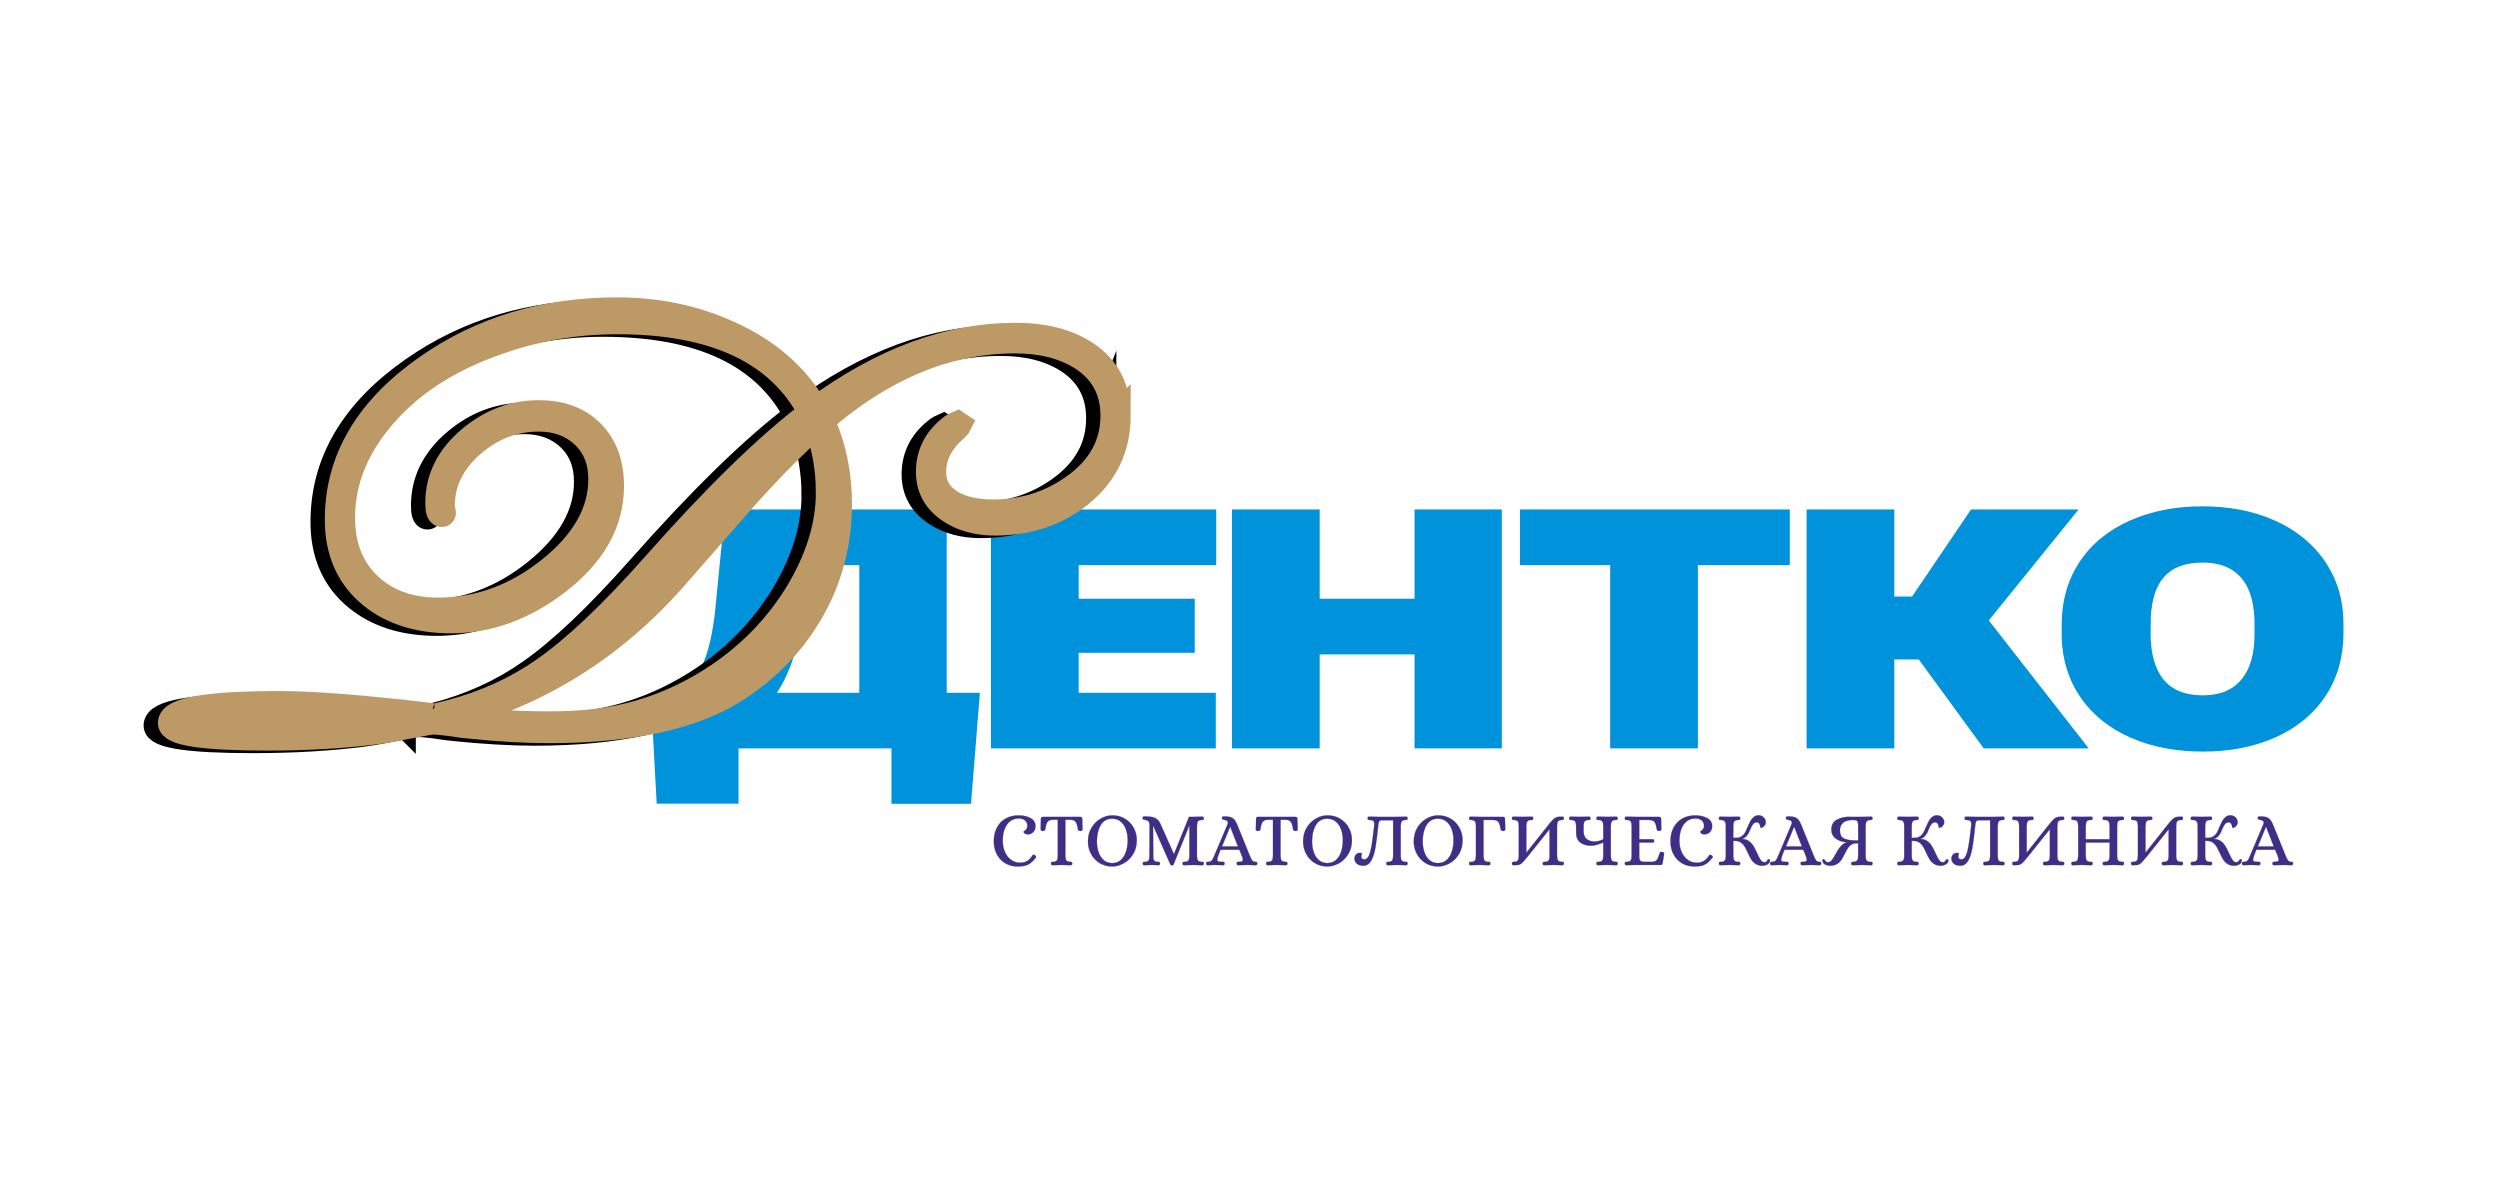 <?xml version="1.0" encoding="UTF-8"?> <!-- Creator: CorelDRAW 2020 (64-Bit) --> <svg xmlns="http://www.w3.org/2000/svg" xmlns:xlink="http://www.w3.org/1999/xlink" xmlns:xodm="http://www.corel.com/coreldraw/odm/2003" xml:space="preserve" width="815.665mm" height="383.947mm" style="shape-rendering:geometricPrecision; text-rendering:geometricPrecision; image-rendering:optimizeQuality; fill-rule:evenodd; clip-rule:evenodd" viewBox="0 0 36888.99 17364.23"> <defs> <style type="text/css"> <![CDATA[ .str1 {stroke:black;stroke-width:382.91;stroke-miterlimit:22.926} .str2 {stroke:#BD9965;stroke-width:382.91;stroke-miterlimit:22.926} .str0 {stroke:#3E2E86;stroke-width:3.45;stroke-miterlimit:22.926} .fil2 {fill:#0093DB} .fil0 {fill:white} .fil4 {fill:black;fill-rule:nonzero} .fil3 {fill:#0093DB;fill-rule:nonzero} .fil1 {fill:#3E2E86;fill-rule:nonzero} .fil5 {fill:#BD9965;fill-rule:nonzero} ]]> </style> </defs> <g id="Слой_x0020_1">  <rect class="fil0" x="-0" y="-0" width="36888.99" height="17364.23"></rect> <g id="_2256039116800"> <g> <path class="fil1 str0" d="M15011.48 12785.13c-63.64,0 -121.84,-15.16 -174.63,-45.48 -52.78,-30.32 -94.71,-73.55 -125.78,-129.7 -31.07,-56.15 -46.61,-121.66 -46.61,-196.53 0,-75.62 14.97,-142.25 44.92,-199.9 29.95,-57.64 72.62,-102.38 128.02,-134.19 55.4,-31.82 120.16,-47.73 194.28,-47.73 64.39,0 121.66,12.91 171.82,38.74 50.16,25.83 75.24,65.69 75.24,119.6 0.75,33.69 -9.36,62.33 -30.32,85.91 -20.96,23.58 -49.04,35.38 -84.22,35.38 -13.48,0 -24.89,-2.43 -34.25,-7.3 -9.36,-4.87 -16.29,-10.67 -20.77,-17.41 -4.49,-6.74 -6.36,-11.98 -5.62,-15.72 0,-1.5 5.24,-5.62 15.72,-12.35 10.48,-6.74 19.84,-16.1 28.08,-28.08 8.24,-11.98 12.36,-26.58 12.36,-43.8 0,-33.69 -11.42,-60.45 -34.25,-80.29 -22.83,-19.85 -54.47,-29.76 -94.89,-29.76 -45.67,0 -86.29,12.91 -121.85,38.74 -35.56,25.83 -63.26,63.64 -83.1,113.43 -19.84,49.78 -29.76,109.12 -29.76,177.99 0,59.89 10.67,114.36 32,163.4 21.34,49.04 51.47,87.97 90.41,116.79 38.93,28.83 83.47,43.24 133.64,43.24 40.43,0 75.05,-8.42 103.88,-25.27 28.82,-16.85 54.84,-43.99 78.05,-81.42 3.74,-6.74 8.98,-10.1 15.72,-10.1 5.99,0 12.73,2.24 20.22,6.73 11.98,8.24 17.97,16.47 17.97,24.71 0,4.49 -1.5,8.24 -4.5,11.23 -28.45,35.94 -55.21,63.08 -80.29,81.42 -25.08,18.34 -52.22,30.88 -81.42,37.62 -29.2,6.74 -65.88,10.11 -110.06,10.11zm516.59 -19.09c-6.74,0 -11.79,-2.43 -15.16,-7.3 -3.37,-4.87 -5.06,-10.67 -5.06,-17.41 0.75,-11.23 3,-17.96 6.74,-20.21 3.74,-2.24 10.86,-3.37 21.34,-3.37 21.71,0 37.81,-3.93 48.29,-11.79 10.48,-7.86 17.03,-17.59 19.65,-29.2 2.62,-11.6 4.31,-26.76 5.05,-45.48l0 -535.67 -77.49 0c-25.46,0.75 -45.11,6.18 -58.96,16.29 -13.85,10.11 -24.34,25.08 -31.45,44.92 -7.11,19.85 -13.29,48.1 -18.53,84.79 -0.75,5.99 -5.24,10.86 -13.47,14.6 -8.24,3.74 -16.85,5.61 -25.83,5.61 -6.74,0 -12.92,-2.05 -18.53,-6.17 -5.61,-4.12 -8.42,-9.54 -8.42,-16.28l3.36 -158.34c0,-17.97 10.11,-26.95 30.32,-26.95l549.15 0c19.47,0 29.2,8.99 29.2,26.95l4.49 158.34c0,6.74 -2.99,12.17 -8.98,16.28 -5.99,4.12 -12.36,6.17 -19.09,6.17 -8.99,0 -17.41,-1.87 -25.27,-5.61 -7.86,-3.74 -12.17,-8.61 -12.91,-14.6 -5.99,-37.43 -12.36,-65.88 -19.09,-85.35 -6.74,-19.46 -17.22,-34.25 -31.45,-44.36 -14.23,-10.11 -34.06,-15.54 -59.52,-16.29l-76.36 0 0 535.67c0.75,18.72 2.43,33.88 5.05,45.48 2.62,11.61 9.17,21.34 19.66,29.2 10.48,7.86 26.57,11.79 48.29,11.79l6.74 0c6.74,0 11.79,1.31 15.16,3.93 3.37,2.62 5.43,9.17 6.17,19.65 0,6.74 -1.68,12.54 -5.05,17.41 -3.37,4.87 -8.42,7.3 -15.16,7.3 -47.92,-2.25 -92.09,-3.37 -132.52,-3.37 -44.92,0 -91.71,1.12 -140.38,3.37zm883.8 19.09c-71.12,0 -133.82,-17.03 -188.1,-51.1 -54.28,-34.06 -96.2,-79.17 -125.78,-135.32 -29.57,-56.15 -44.36,-116.42 -44.36,-180.8 0,-78.61 17.78,-147.11 53.34,-205.51 35.56,-58.4 81.04,-103.13 136.45,-134.2 55.4,-31.07 111.55,-46.61 168.45,-46.61 71.87,0 135.32,17.03 190.35,51.1 55.03,34.06 97.33,78.99 126.9,134.76 29.57,55.78 44.36,115.86 44.36,180.24 0,78.61 -17.97,147.3 -53.9,206.08 -35.94,58.77 -81.98,103.69 -138.13,134.76 -56.15,31.07 -112.68,46.61 -169.57,46.61zm-1.12 -49.41c50.91,0 93.4,-15.16 127.46,-45.48 34.06,-30.32 59.52,-71.12 76.37,-122.41 16.84,-51.28 25.26,-107.99 25.26,-170.13 0,-57.64 -8.61,-110.61 -25.82,-158.9 -17.22,-48.29 -43.05,-86.85 -77.49,-115.67 -34.44,-28.83 -76.36,-43.24 -125.78,-43.24 -74.87,0 -131.2,31.63 -169.01,94.89 -37.8,63.26 -56.71,143.18 -56.71,239.76 0,58.4 8.42,111.93 25.26,160.59 16.85,48.66 42.11,87.59 75.8,116.79 33.69,29.2 75.24,43.8 124.66,43.8zm882.68 32.57c-11.23,0 -19.09,-3.74 -23.59,-11.23l-252.68 -571.61 -3.37 0 2.25 445.83c0.75,20.22 2.25,35.75 4.49,46.61 2.25,10.85 8.43,20.22 18.53,28.08 10.11,7.86 26.02,11.79 47.73,11.79l6.74 0c7.48,0 12.92,1.31 16.29,3.93 3.37,2.62 5.43,9.17 6.17,19.65 0,6.74 -1.68,12.54 -5.05,17.41 -3.37,4.87 -8.42,7.3 -15.16,7.3l-28.08 -1.13c-34.44,-1.5 -59.15,-2.24 -74.12,-2.24 -25.45,0 -62.51,1.12 -111.17,3.37 -6.74,0 -11.79,-2.43 -15.16,-7.3 -3.37,-4.87 -5.05,-10.67 -5.05,-17.41 0.75,-11.23 2.99,-17.96 6.74,-20.21 3.74,-2.24 10.85,-3.37 21.34,-3.37 21.71,0 37.62,-3.93 47.73,-11.79 10.11,-7.86 16.29,-17.22 18.53,-28.08 2.24,-10.85 3.74,-26.39 4.49,-46.61l2.25 -445.83c0,-23.21 -2.62,-40.62 -7.86,-52.22 -5.24,-11.6 -12.92,-19.84 -23.02,-24.71 -10.1,-4.87 -24.89,-9.17 -44.36,-12.92 -2.99,-0.75 -7.48,-1.68 -13.48,-2.8 -5.99,-1.13 -9.92,-3.37 -11.79,-6.74 -1.87,-3.37 -2.81,-8.8 -2.81,-16.28 0,-8.99 2.43,-14.97 7.3,-17.97 4.87,-3 12.54,-4.5 23.02,-4.5 44.17,0 80.48,2.81 108.93,8.43 28.45,5.61 53.34,17.03 74.68,34.25 21.33,17.22 39.12,42.67 53.34,76.36l193.15 433.48 3.37 0 221.23 -545.78 64.01 0c41.18,0 85.72,-1.12 133.64,-3.37 6.74,0 11.79,2.43 15.16,7.3 3.37,4.87 5.06,10.67 5.06,17.41 -0.75,11.23 -3.18,17.97 -7.3,20.21 -4.12,2.25 -11.04,3.37 -20.78,3.37 -21.71,0 -37.81,3.93 -48.29,11.79 -10.48,7.86 -17.03,17.59 -19.65,29.2 -2.62,11.6 -4.3,26.76 -5.05,45.48l0 445.83c0.75,18.72 2.43,33.88 5.05,45.48 2.62,11.61 9.17,21.34 19.65,29.2 10.48,7.86 26.58,11.79 48.29,11.79l6.74 0c6.74,0 11.79,1.31 15.16,3.93 3.37,2.62 5.43,9.17 6.18,19.65 0,6.74 -1.69,12.54 -5.06,17.41 -3.37,4.87 -8.42,7.3 -15.16,7.3 -47.92,-2.25 -92.83,-3.37 -134.76,-3.37 -43.43,0 -89.47,1.12 -138.13,3.37 -6.74,0 -11.79,-2.43 -15.16,-7.3 -3.37,-4.87 -5.05,-10.67 -5.05,-17.41 0.75,-11.23 2.99,-17.96 6.74,-20.21 3.74,-2.24 10.85,-3.37 21.34,-3.37 21.71,0 37.8,-3.93 48.29,-11.79 10.48,-7.86 17.03,-17.59 19.66,-29.2 2.62,-11.6 4.31,-26.76 5.05,-45.48l0 -445.83 -3.37 0 -231.34 571.61c-2.99,7.49 -10.48,11.23 -22.45,11.23zm524.44 -2.24c-6.74,0 -11.79,-2.43 -15.16,-7.3 -3.37,-4.87 -5.06,-10.67 -5.06,-17.41 0.75,-11.23 2.99,-17.96 6.74,-20.21 3.74,-2.24 8.24,-3.37 13.48,-3.37 5.24,0 8.61,0 10.11,0 22.46,0 38.93,-5.8 49.41,-17.41 10.48,-11.6 18.9,-24.71 25.26,-39.3 6.36,-14.6 10.67,-24.52 12.92,-29.76l196.53 -464.92c4.49,-11.23 6.74,-20.22 6.74,-26.95 0,-13.48 -5.24,-23.21 -15.72,-29.2 -10.48,-5.99 -25.08,-10.86 -43.8,-14.6 -12.73,-2.24 -20.59,-4.49 -23.59,-6.73 -2.99,-2.25 -4.49,-8.61 -4.49,-19.09 0,-8.99 2.43,-14.97 7.3,-17.97 4.87,-3 12.54,-4.5 23.02,-4.5 37.43,0 67.19,2.81 89.28,8.43 22.09,5.61 41.37,16.85 57.83,33.69 16.47,16.85 31.82,42.49 46.04,76.92l188.66 464.92c11.23,28.45 22.09,49.78 32.57,64.01 10.48,14.22 26.2,21.71 47.16,22.46l6.74 0c7.49,0 12.73,1.31 15.72,3.93 2.99,2.62 4.86,9.17 5.61,19.65 0,6.74 -1.68,12.54 -5.05,17.41 -3.37,4.87 -8.42,7.3 -15.16,7.3 -47.92,-2.25 -89.09,-3.37 -123.53,-3.37 -44.92,0 -91.34,1.12 -139.25,3.37 -6.74,0 -11.79,-2.43 -15.16,-7.3 -3.37,-4.87 -5.06,-10.67 -5.06,-17.41 0.75,-10.47 2.62,-17.03 5.62,-19.65 2.99,-2.62 8.23,-3.93 15.72,-3.93 25.46,0 43.43,-2.43 53.9,-7.3 10.48,-4.87 15.72,-13.66 15.72,-26.39 0,-9.74 -4.49,-27.33 -13.48,-52.78l-38.18 -93.21 -277.38 0c-18.71,46.42 -29.38,73.37 -32.01,80.85 -2.62,7.49 -3.93,11.61 -3.93,12.36 -8.99,28.45 -13.48,46.79 -13.48,55.03 0,12.73 5.62,21.15 16.85,25.27 11.23,4.12 32.57,6.17 64.01,6.17l6.74 0c7.48,0 12.73,1.31 15.72,3.93 3,2.62 4.87,9.17 5.62,19.65 0,6.74 -1.69,12.54 -5.06,17.41 -3.36,4.87 -8.42,7.3 -15.16,7.3 -47.91,-2.25 -88.72,-3.37 -122.41,-3.37 -23.96,0 -60.27,1.12 -108.93,3.37zm213.37 -276.26l235.83 0 -113.42 -288.61 -3.37 0 -119.04 288.61zm671.56 276.26c-6.74,0 -11.79,-2.43 -15.16,-7.3 -3.37,-4.87 -5.06,-10.67 -5.06,-17.41 0.75,-11.23 3,-17.96 6.74,-20.21 3.74,-2.24 10.86,-3.37 21.34,-3.37 21.71,0 37.81,-3.93 48.29,-11.79 10.48,-7.86 17.03,-17.59 19.65,-29.2 2.62,-11.6 4.31,-26.76 5.05,-45.48l0 -535.67 -77.49 0c-25.45,0.75 -45.11,6.18 -58.96,16.29 -13.85,10.11 -24.33,25.08 -31.45,44.92 -7.11,19.85 -13.29,48.1 -18.53,84.79 -0.75,5.99 -5.24,10.86 -13.47,14.6 -8.24,3.74 -16.85,5.61 -25.83,5.61 -6.74,0 -12.92,-2.05 -18.53,-6.17 -5.61,-4.12 -8.42,-9.54 -8.42,-16.28l3.36 -158.34c0,-17.97 10.11,-26.95 30.32,-26.95l549.15 0c19.47,0 29.2,8.99 29.2,26.95l4.49 158.34c0,6.74 -2.99,12.17 -8.98,16.28 -5.99,4.12 -12.36,6.17 -19.09,6.17 -8.99,0 -17.41,-1.87 -25.27,-5.61 -7.86,-3.74 -12.17,-8.61 -12.92,-14.6 -5.99,-37.43 -12.36,-65.88 -19.09,-85.35 -6.74,-19.46 -17.22,-34.25 -31.45,-44.36 -14.23,-10.11 -34.06,-15.54 -59.52,-16.29l-76.36 0 0 535.67c0.75,18.72 2.43,33.88 5.05,45.48 2.62,11.61 9.17,21.34 19.66,29.2 10.48,7.86 26.57,11.79 48.29,11.79l6.74 0c6.74,0 11.79,1.31 15.16,3.93 3.37,2.62 5.43,9.17 6.18,19.65 0,6.74 -1.69,12.54 -5.06,17.41 -3.37,4.87 -8.42,7.3 -15.16,7.3 -47.92,-2.25 -92.08,-3.37 -132.52,-3.37 -44.92,0 -91.71,1.12 -140.38,3.37zm883.8 19.09c-71.12,0 -133.82,-17.03 -188.1,-51.1 -54.28,-34.06 -96.2,-79.17 -125.78,-135.32 -29.57,-56.15 -44.36,-116.42 -44.36,-180.8 0,-78.61 17.78,-147.11 53.34,-205.51 35.56,-58.4 81.04,-103.13 136.45,-134.2 55.4,-31.07 111.55,-46.61 168.45,-46.61 71.88,0 135.32,17.03 190.35,51.1 55.03,34.06 97.33,78.99 126.9,134.76 29.57,55.78 44.36,115.86 44.36,180.24 0,78.61 -17.97,147.3 -53.9,206.08 -35.94,58.77 -81.98,103.69 -138.13,134.76 -56.15,31.07 -112.68,46.61 -169.57,46.61zm-1.12 -49.41c50.91,0 93.4,-15.16 127.46,-45.48 34.06,-30.32 59.52,-71.12 76.36,-122.41 16.84,-51.28 25.26,-107.99 25.26,-170.13 0,-57.64 -8.61,-110.61 -25.82,-158.9 -17.22,-48.29 -43.05,-86.85 -77.49,-115.67 -34.43,-28.83 -76.36,-43.24 -125.78,-43.24 -74.87,0 -131.2,31.63 -169.01,94.89 -37.8,63.26 -56.71,143.18 -56.71,239.76 0,58.4 8.42,111.93 25.26,160.59 16.85,48.66 42.11,87.59 75.8,116.79 33.69,29.2 75.25,43.8 124.66,43.8zm532.31 38.18c-41.18,0 -73.37,-9.92 -96.58,-29.76 -23.21,-19.84 -34.81,-44.73 -34.81,-74.68 0,-24.71 7.67,-44.92 23.02,-60.64 15.35,-15.72 34.63,-23.58 57.83,-23.58 8.24,0 15.16,1.12 20.78,3.36 5.61,2.25 9.17,4.5 10.67,6.74 0,2.25 -2.06,7.11 -6.18,14.6 -4.12,7.48 -6.18,16.47 -6.18,26.95 0,29.2 15.72,43.8 47.17,43.8 27.71,0 49.97,-19.47 66.82,-58.4 16.85,-38.93 30.32,-90.21 40.43,-153.85 10.11,-63.64 22.27,-157.97 36.5,-282.99 0.75,-5.99 1.13,-14.23 1.13,-24.71 0,-23.21 -5.06,-39.31 -15.16,-48.29 -10.11,-8.98 -28.26,-13.48 -54.47,-13.48l-6.74 0c-7.48,0 -12.73,-1.31 -15.72,-3.93 -2.99,-2.62 -4.87,-9.17 -5.62,-19.65 0,-6.74 1.69,-12.54 5.06,-17.41 3.37,-4.87 8.42,-7.3 15.16,-7.3 47.92,2.25 92.08,3.37 132.52,3.37l282.99 0c40.43,0 84.6,-1.12 132.52,-3.37 6.73,0 11.79,2.43 15.16,7.3 3.37,4.87 5.05,10.67 5.05,17.41 -0.75,11.23 -2.99,17.97 -6.74,20.21 -3.74,2.25 -10.85,3.37 -21.33,3.37 -27.7,0 -46.61,6.93 -56.71,20.78 -10.11,13.85 -15.54,35.75 -16.28,65.69l0 445.83c0.75,18.72 2.43,33.88 5.05,45.48 2.62,11.61 9.17,21.34 19.66,29.2 10.48,7.86 26.57,11.79 48.29,11.79l6.74 0c7.48,0 12.72,1.31 15.72,3.93 2.99,2.62 4.87,9.17 5.61,19.65 0,6.74 -1.68,12.54 -5.05,17.41 -3.37,4.87 -8.43,7.3 -15.16,7.3 -47.92,-2.25 -92.46,-3.37 -133.64,-3.37 -44.17,0 -90.59,1.12 -139.25,3.37 -6.74,0 -11.79,-2.43 -15.16,-7.3 -3.36,-4.87 -5.05,-10.67 -5.05,-17.41 0.75,-11.23 2.99,-17.96 6.73,-20.21 3.74,-2.24 10.86,-3.37 21.34,-3.37 21.71,0 37.81,-3.93 48.29,-11.79 10.48,-7.86 17.03,-17.59 19.65,-29.2 2.62,-11.6 4.31,-26.76 5.06,-45.48l0 -528.94 -157.22 0c-14.97,0 -26.2,1.5 -33.69,4.5 -7.49,2.99 -13.67,9.92 -18.53,20.78 -4.87,10.85 -8.42,27.51 -10.66,49.97 -14.22,139.25 -28.08,248.56 -41.55,327.91 -13.48,79.36 -34.25,143.94 -62.33,193.72 -28.08,49.78 -66.45,74.68 -115.11,74.68zm1101.67 11.23c-71.13,0 -133.83,-17.03 -188.11,-51.1 -54.28,-34.06 -96.2,-79.17 -125.78,-135.32 -29.57,-56.15 -44.36,-116.42 -44.36,-180.8 0,-78.61 17.78,-147.11 53.34,-205.51 35.57,-58.4 81.04,-103.13 136.45,-134.2 55.4,-31.07 111.55,-46.61 168.45,-46.61 71.87,0 135.32,17.03 190.35,51.1 55.03,34.06 97.33,78.99 126.9,134.76 29.57,55.78 44.36,115.86 44.36,180.24 0,78.61 -17.97,147.3 -53.9,206.08 -35.94,58.77 -81.98,103.69 -138.13,134.76 -56.15,31.07 -112.68,46.61 -169.57,46.61zm-1.13 -49.41c50.91,0 93.4,-15.16 127.46,-45.48 34.06,-30.32 59.52,-71.12 76.36,-122.41 16.84,-51.28 25.27,-107.99 25.27,-170.13 0,-57.64 -8.61,-110.61 -25.83,-158.9 -17.22,-48.29 -43.05,-86.85 -77.49,-115.67 -34.43,-28.83 -76.36,-43.24 -125.78,-43.24 -74.87,0 -131.2,31.63 -169.01,94.89 -37.81,63.26 -56.71,143.18 -56.71,239.76 0,58.4 8.42,111.93 25.26,160.59 16.85,48.66 42.12,87.59 75.81,116.79 33.69,29.2 75.24,43.8 124.65,43.8zm478.4 30.32c-5.99,0 -10.67,-2.43 -14.04,-7.3 -3.37,-4.87 -5.05,-10.67 -5.05,-17.41 0.75,-11.23 2.99,-17.96 6.74,-20.21 3.74,-2.24 10.85,-3.37 21.34,-3.37 21.71,0 37.8,-3.93 48.29,-11.79 10.48,-7.86 17.03,-17.59 19.65,-29.2 2.62,-11.6 4.31,-26.76 5.05,-45.48l0 -445.83c-0.75,-18.72 -2.43,-33.88 -5.05,-45.48 -2.62,-11.6 -9.17,-21.34 -19.65,-29.2 -10.48,-7.86 -26.58,-11.79 -48.29,-11.79l-6.74 0c-7.49,0 -12.73,-1.31 -15.72,-3.93 -2.99,-2.62 -4.87,-9.17 -5.61,-19.65 0,-6.74 1.68,-12.54 5.05,-17.41 3.37,-4.87 8.05,-7.3 14.04,-7.3 47.92,2.25 92.46,3.37 133.64,3.37l347.01 0c19.46,0 29.19,8.99 29.19,26.95l3.37 158.34c0,6.74 -2.81,12.17 -8.42,16.28 -5.62,4.12 -11.79,6.17 -18.53,6.17 -8.98,0 -17.4,-1.87 -25.26,-5.61 -7.86,-3.74 -12.17,-8.61 -12.92,-14.6 -5.99,-36.69 -12.54,-64.76 -19.66,-84.22 -7.11,-19.47 -17.59,-33.88 -31.44,-43.24 -13.85,-9.36 -33.5,-14.41 -58.96,-15.16l-144.87 0 0 532.31c0.75,18.72 2.43,33.88 5.06,45.48 2.62,11.61 9.17,21.34 19.65,29.2 10.48,7.86 26.58,11.79 48.29,11.79l6.74 0c6.74,0 11.79,1.31 15.16,3.93 3.37,2.62 5.43,9.17 6.18,19.65 0,6.74 -1.69,12.54 -5.06,17.41 -3.37,4.87 -8.42,7.3 -15.16,7.3 -48.66,-2.25 -95.08,-3.37 -139.25,-3.37 -41.18,0 -86.1,1.12 -134.76,3.37zm633.38 0c-13.48,-0.75 -20.22,-8.99 -20.22,-24.71 0.75,-11.23 2.99,-17.96 6.74,-20.21 3.74,-2.24 10.85,-3.37 21.34,-3.37 21.71,0 37.8,-3.93 48.29,-11.79 10.48,-7.86 17.03,-17.59 19.65,-29.2 2.62,-11.6 4.31,-26.76 5.05,-45.48l0 -445.83c-0.75,-18.72 -2.43,-33.88 -5.05,-45.48 -2.62,-11.6 -9.17,-21.34 -19.65,-29.2 -10.48,-7.86 -26.58,-11.79 -48.29,-11.79l-6.74 0c-7.49,0 -12.73,-1.31 -15.72,-3.93 -2.99,-2.62 -4.87,-9.17 -5.61,-19.65 0,-6.74 1.68,-12.54 5.05,-17.41 3.37,-4.87 8.43,-7.3 15.16,-7.3 47.91,2.25 92.08,3.37 132.51,3.37 44.92,0 91.71,-1.12 140.38,-3.37 6.74,0 11.79,2.43 15.16,7.3 3.37,4.87 5.06,10.67 5.06,17.41 -0.75,11.23 -2.99,17.97 -6.74,20.21 -3.74,2.25 -10.86,3.37 -21.34,3.37 -21.71,0 -37.81,3.93 -48.29,11.79 -10.48,7.86 -17.03,17.59 -19.65,29.2 -2.62,11.6 -4.31,26.76 -5.06,45.48l0 397.54 322.3 -406.53c28.45,-35.93 50.91,-62.14 67.38,-78.61 16.47,-16.47 30.88,-27.7 43.23,-33.69 12.36,-5.99 26.77,-9.73 43.24,-11.23 17.97,-1.5 37.06,-2.25 57.27,-2.25 13.48,0 20.22,8.24 20.22,24.71 -0.75,11.23 -2.99,17.97 -6.74,20.21 -3.74,2.25 -10.86,3.37 -21.33,3.37 -21.71,0 -37.81,3.93 -48.29,11.79 -10.48,7.86 -17.03,17.59 -19.65,29.2 -2.62,11.6 -4.31,26.76 -5.06,45.48l0 445.83c0.75,18.72 2.43,33.88 5.06,45.48 2.62,11.61 9.17,21.34 19.65,29.2 10.48,7.86 26.58,11.79 48.29,11.79l6.73 0c7.48,0 12.73,1.31 15.72,3.93 3,2.62 4.87,9.17 5.62,19.65 0,6.74 -1.69,12.54 -5.06,17.41 -3.37,4.87 -8.42,7.3 -15.16,7.3 -47.91,-2.25 -92.08,-3.37 -132.51,-3.37 -44.18,0 -90.59,1.12 -139.25,3.37 -6.74,0 -11.79,-2.43 -15.16,-7.3 -3.37,-4.87 -5.06,-10.67 -5.06,-17.41 0.75,-11.23 3.18,-17.96 7.3,-20.21 4.12,-2.24 11.04,-3.37 20.78,-3.37 21.71,0 37.81,-3.93 48.29,-11.79 10.48,-7.86 17.03,-17.59 19.65,-29.2 2.62,-11.6 4.31,-26.76 5.06,-45.48l0 -396.42 -323.43 404.28c-28.45,35.19 -50.35,60.83 -65.7,76.93 -15.35,16.1 -28.82,27.7 -40.43,34.81 -11.6,7.11 -24.89,11.42 -39.86,12.92 -24.71,2.25 -46.42,2.99 -65.13,2.25zm1246.53 0c-6.73,0 -11.79,-2.43 -15.16,-7.3 -3.37,-4.87 -5.06,-10.67 -5.06,-17.41 0.75,-11.23 3,-17.96 6.74,-20.21 3.74,-2.24 10.86,-3.37 21.34,-3.37 21.71,0 37.81,-3.93 48.29,-11.79 10.48,-7.86 17.03,-17.59 19.65,-29.2 2.62,-11.6 4.31,-26.76 5.05,-45.48l0 -198.77c-53.9,20.21 -91.71,32.94 -113.42,38.18 -21.71,5.24 -44.55,7.86 -68.5,7.86 -39.68,0 -76.18,-6.74 -109.5,-20.22 -33.31,-13.48 -58.21,-31.07 -74.68,-52.78 -11.23,-14.23 -19.84,-31.07 -25.82,-50.54 -5.99,-19.47 -8.99,-46.04 -8.99,-79.74l0 -89.84c-0.75,-18.72 -2.43,-33.88 -5.05,-45.48 -2.62,-11.6 -9.17,-21.34 -19.66,-29.2 -10.48,-7.86 -26.57,-11.79 -48.29,-11.79l-6.74 0c-7.49,0 -12.92,-1.31 -16.28,-3.93 -3.37,-2.62 -5.43,-9.17 -6.18,-19.65 0,-6.74 1.87,-12.54 5.62,-17.41 3.74,-4.87 8.61,-7.3 14.59,-7.3 47.92,2.25 92.46,3.37 133.64,3.37 44.92,0 91.71,-1.12 140.38,-3.37 6.74,0 11.79,2.43 15.16,7.3 3.37,4.87 5.06,10.67 5.06,17.41 -0.75,11.23 -3.18,17.97 -7.3,20.21 -4.12,2.25 -11.04,3.37 -20.78,3.37 -21.71,0 -37.81,3.93 -48.29,11.79 -10.48,7.86 -17.22,17.41 -20.22,28.64 -2.99,11.23 -4.87,26.57 -5.61,46.04l0 77.49c0,53.9 14.97,93.21 44.92,117.91 29.95,24.71 69.62,37.06 119.04,37.06 38.18,0 80.48,-11.23 126.9,-33.69l0 -198.77c-0.75,-18.72 -2.43,-33.88 -5.05,-45.48 -2.62,-11.6 -9.17,-21.34 -19.65,-29.2 -10.48,-7.86 -26.58,-11.79 -48.29,-11.79l-6.74 0c-7.48,0 -12.73,-1.31 -15.72,-3.93 -2.99,-2.62 -4.87,-9.17 -5.62,-19.65 0,-6.74 1.69,-12.54 5.06,-17.41 3.37,-4.87 8.42,-7.3 15.16,-7.3 48.67,2.25 95.46,3.37 140.38,3.37 39.68,0 83.85,-1.12 132.52,-3.37 6.74,0 11.79,2.43 15.16,7.3 3.37,4.87 5.05,10.67 5.05,17.41 -0.75,11.23 -3.18,17.97 -7.3,20.21 -4.12,2.25 -11.04,3.37 -20.78,3.37 -21.71,0 -37.8,3.93 -48.29,11.79 -10.48,7.86 -17.03,17.59 -19.66,29.2 -2.62,11.6 -4.31,26.76 -5.05,45.48l0 445.83c0.75,18.72 2.43,33.88 5.05,45.48 2.62,11.61 9.17,21.34 19.66,29.2 10.48,7.86 26.57,11.79 48.29,11.79l6.74 0c6.74,0 11.79,1.31 15.16,3.93 3.37,2.62 5.43,9.17 6.17,19.65 0,6.74 -1.68,12.54 -5.05,17.41 -3.37,4.87 -8.42,7.3 -15.16,7.3 -47.92,-2.25 -92.84,-3.37 -134.76,-3.37 -43.42,0 -89.47,1.12 -138.13,3.37zm417.76 0c-5.99,0 -10.67,-2.43 -14.04,-7.3 -3.37,-4.87 -5.05,-10.67 -5.05,-17.41 0.75,-11.23 2.99,-17.96 6.74,-20.21 3.74,-2.24 10.85,-3.37 21.34,-3.37 21.71,0 37.8,-3.93 48.29,-11.79 10.48,-7.86 17.03,-17.59 19.66,-29.2 2.62,-11.6 4.3,-26.76 5.05,-45.48l0 -445.83c-0.75,-18.72 -2.43,-33.88 -5.05,-45.48 -2.62,-11.6 -9.17,-21.34 -19.66,-29.2 -10.48,-7.86 -26.58,-11.79 -48.29,-11.79l-6.74 0c-7.49,0 -12.73,-1.31 -15.72,-3.93 -2.99,-2.62 -4.87,-9.17 -5.61,-19.65 0,-6.74 1.68,-12.54 5.05,-17.41 3.37,-4.87 8.05,-7.3 14.04,-7.3 49.41,2.25 93.96,3.37 133.64,3.37l352.62 0c19.47,0 29.2,8.99 29.2,26.95l3.37 157.22c0,6.74 -3.37,12.17 -10.11,16.29 -6.74,4.12 -13.48,6.17 -20.21,6.17 -8.99,0 -16.85,-1.68 -23.59,-5.05 -6.74,-3.37 -10.48,-8.42 -11.23,-15.16 -5.99,-36.69 -12.54,-64.57 -19.65,-83.67 -7.11,-19.09 -17.6,-33.31 -31.45,-42.67 -13.85,-9.36 -33.5,-14.41 -58.96,-15.16l-150.48 0 0 285.24 203.26 0c5.24,0.75 9.36,3.56 12.35,8.43 3,4.87 4.5,10.67 4.5,17.41 0,5.99 -1.5,11.23 -4.5,15.72 -2.99,4.49 -7.11,6.74 -12.35,6.74l-203.26 0 0 212.24c1.5,15.72 3.37,28.27 5.61,37.62 2.24,9.36 8.98,17.78 20.22,25.27 11.23,7.48 28.82,10.85 52.78,10.1l103.32 0c26.2,-0.75 46.04,-5.05 59.52,-12.91 13.47,-7.86 24.14,-20.03 32,-36.5 7.86,-16.47 17.41,-43.43 28.64,-80.86 5.24,-13.48 17.97,-18.72 38.18,-15.72 7.49,1.5 14.04,4.49 19.66,8.98 5.61,4.5 8.05,10.11 7.29,16.85l-22.46 141.5c-2.24,9.73 -5.61,16.1 -10.11,19.09 -4.49,3 -11.98,4.5 -22.46,4.5l-370.59 0c-40.43,0 -85.35,1.12 -134.76,3.37z"></path> <path class="fil1 str0" d="M24996.12 12785.13c-63.64,0 -121.85,-15.16 -174.63,-45.48 -52.78,-30.32 -94.7,-73.55 -125.77,-129.7 -31.07,-56.15 -46.61,-121.66 -46.61,-196.53 0,-75.62 14.97,-142.25 44.92,-199.9 29.95,-57.64 72.62,-102.38 128.02,-134.19 55.4,-31.82 120.16,-47.73 194.28,-47.73 64.38,0 121.66,12.91 171.82,38.74 50.16,25.83 75.24,65.69 75.24,119.6 0.75,33.69 -9.36,62.33 -30.32,85.91 -20.96,23.58 -49.04,35.38 -84.22,35.38 -13.48,0 -24.9,-2.43 -34.25,-7.3 -9.36,-4.87 -16.29,-10.67 -20.77,-17.41 -4.5,-6.74 -6.37,-11.98 -5.62,-15.72 0,-1.5 5.24,-5.62 15.72,-12.35 10.48,-6.74 19.84,-16.1 28.08,-28.08 8.24,-11.98 12.35,-26.58 12.35,-43.8 0,-33.69 -11.41,-60.45 -34.25,-80.29 -22.83,-19.85 -54.47,-29.76 -94.89,-29.76 -45.66,0 -86.29,12.91 -121.84,38.74 -35.56,25.83 -63.27,63.64 -83.11,113.43 -19.84,49.78 -29.76,109.12 -29.76,177.99 0,59.89 10.67,114.36 32.01,163.4 21.34,49.04 51.47,87.97 90.4,116.79 38.93,28.83 83.48,43.24 133.64,43.24 40.43,0 75.05,-8.42 103.87,-25.27 28.82,-16.85 54.84,-43.99 78.05,-81.42 3.74,-6.74 8.99,-10.1 15.72,-10.1 5.99,0 12.73,2.24 20.22,6.73 11.98,8.24 17.97,16.47 17.97,24.71 0,4.49 -1.5,8.24 -4.49,11.23 -28.45,35.94 -55.22,63.08 -80.3,81.42 -25.08,18.34 -52.22,30.88 -81.42,37.62 -29.19,6.74 -65.88,10.11 -110.05,10.11zm1009.58 -11.23c-39.68,0 -73,-8.8 -99.95,-26.39 -26.95,-17.59 -48.47,-39.3 -64.57,-65.13 -16.1,-25.83 -33.5,-59.71 -52.22,-101.63 -17.97,-38.93 -33.88,-69.81 -47.73,-92.64 -13.85,-22.83 -32.01,-41.93 -54.47,-57.27 -22.46,-15.35 -49.79,-23.02 -81.98,-23.02l-29.2 0 0 223.48c0.75,18.72 2.43,33.88 5.06,45.48 2.62,11.61 9.17,21.34 19.66,29.2 10.48,7.86 26.58,11.79 48.29,11.79l6.74 0c7.48,0 12.92,1.31 16.29,3.93 3.37,2.62 5.43,9.17 6.17,19.65 0,6.74 -1.68,12.54 -5.05,17.41 -3.37,4.87 -8.43,7.3 -15.16,7.3 -47.91,-2.25 -94.33,-3.37 -139.25,-3.37 -41.18,0 -86.1,1.12 -134.76,3.37 -6.74,0 -11.79,-2.43 -15.16,-7.3 -3.37,-4.87 -5.05,-10.67 -5.05,-17.41 0.75,-11.23 3.18,-17.96 7.3,-20.21 4.12,-2.24 11.04,-3.37 20.78,-3.37 21.71,0 37.81,-3.93 48.29,-11.79 10.48,-7.86 17.22,-17.41 20.21,-28.64 3,-11.23 4.87,-26.58 5.62,-46.04l0 -445.83c-0.75,-19.47 -2.62,-34.81 -5.62,-46.04 -2.99,-11.23 -9.73,-20.78 -20.21,-28.64 -10.48,-7.86 -26.58,-11.79 -48.29,-11.79l-6.74 0c-6.74,0 -11.79,-1.31 -15.16,-3.93 -3.37,-2.62 -5.43,-9.17 -6.18,-19.65 0,-6.74 1.68,-12.54 5.05,-17.41 3.37,-4.87 8.43,-7.3 15.16,-7.3 47.91,2.25 92.46,3.37 133.63,3.37 44.92,0 91.71,-1.12 140.38,-3.37 6.74,0 11.79,2.43 15.16,7.3 3.37,4.87 5.05,10.67 5.05,17.41 -0.75,11.23 -3.18,17.97 -7.3,20.21 -4.12,2.25 -11.41,3.37 -21.9,3.37 -21.71,0 -37.81,3.93 -48.29,11.79 -10.48,7.86 -17.04,17.59 -19.66,29.2 -2.62,11.6 -4.31,26.76 -5.06,45.48l0 177.43 52.79 0c23.96,0 47.35,-7.48 70.19,-22.46 22.83,-14.97 42.49,-38.18 58.96,-69.62 5.24,-10.48 13.85,-30.32 25.83,-59.52 14.97,-35.94 28.64,-65.7 40.99,-89.28 12.35,-23.59 28.45,-44.36 48.29,-62.33 19.84,-17.97 43.61,-27.71 71.31,-29.2 33.69,0 60.64,10.48 80.85,31.45 20.22,20.96 30.32,44.17 30.32,69.62 0,16.47 -4.3,31.07 -12.91,43.8 -8.61,12.73 -18.53,22.46 -29.76,29.2 -11.23,6.74 -20.59,10.11 -28.07,10.11 -5.99,0 -8.99,-1.87 -8.99,-5.62 0,-19.47 -4.87,-36.87 -14.6,-52.22 -9.74,-15.34 -21.71,-23.02 -35.94,-23.02 -25.46,0 -45.48,10.1 -60.08,30.32 -14.6,20.22 -29.01,48.29 -43.24,84.22 -5.99,14.97 -10.48,25.45 -13.47,31.45 -12.73,26.95 -28.08,49.03 -46.05,66.26 -17.96,17.22 -36.68,27.71 -56.15,31.45l0 3.36c39.68,0 73.37,10.3 101.07,30.88 27.7,20.59 50.16,45.29 67.38,74.12 17.22,28.82 35.57,64.95 55.03,108.37 20.22,44.92 37.62,77.68 52.23,98.26 14.59,20.59 32.75,30.88 54.47,30.88 9.73,0 17.78,-2.62 24.14,-7.86 6.36,-5.24 12.54,-12.36 18.53,-21.34 6.74,-11.23 12.73,-16.85 17.97,-16.85l1.12 0c6.73,0 11.79,2.62 15.16,7.86 3.37,5.24 4.31,11.23 2.81,17.97 -4.49,23.96 -17.78,41.74 -39.86,53.34 -22.09,11.6 -45.48,17.41 -70.19,17.41zm133.64 -7.86c-6.74,0 -11.79,-2.43 -15.16,-7.3 -3.37,-4.87 -5.06,-10.67 -5.06,-17.41 0.75,-11.23 2.99,-17.96 6.74,-20.21 3.74,-2.24 8.24,-3.37 13.48,-3.37 5.24,0 8.61,0 10.11,0 22.46,0 38.93,-5.8 49.41,-17.41 10.48,-11.6 18.9,-24.71 25.26,-39.3 6.36,-14.6 10.67,-24.52 12.92,-29.76l196.53 -464.92c4.49,-11.23 6.74,-20.22 6.74,-26.95 0,-13.48 -5.24,-23.21 -15.72,-29.2 -10.48,-5.99 -25.08,-10.86 -43.8,-14.6 -12.73,-2.24 -20.59,-4.49 -23.59,-6.73 -2.99,-2.25 -4.49,-8.61 -4.49,-19.09 0,-8.99 2.43,-14.97 7.3,-17.97 4.87,-3 12.54,-4.5 23.02,-4.5 37.43,0 67.19,2.81 89.28,8.43 22.09,5.61 41.37,16.85 57.83,33.69 16.47,16.85 31.82,42.49 46.04,76.92l188.66 464.92c11.23,28.45 22.09,49.78 32.57,64.01 10.48,14.22 26.2,21.71 47.17,22.46l6.74 0c7.48,0 12.73,1.31 15.72,3.93 2.99,2.62 4.86,9.17 5.61,19.65 0,6.74 -1.68,12.54 -5.05,17.41 -3.37,4.87 -8.42,7.3 -15.16,7.3 -47.91,-2.25 -89.09,-3.37 -123.53,-3.37 -44.92,0 -91.34,1.12 -139.25,3.37 -6.74,0 -11.79,-2.43 -15.16,-7.3 -3.37,-4.87 -5.05,-10.67 -5.05,-17.41 0.75,-10.47 2.62,-17.03 5.61,-19.65 2.99,-2.62 8.24,-3.93 15.72,-3.93 25.46,0 43.43,-2.43 53.9,-7.3 10.48,-4.87 15.72,-13.66 15.72,-26.39 0,-9.74 -4.5,-27.33 -13.48,-52.78l-38.18 -93.21 -277.38 0c-18.72,46.42 -29.39,73.37 -32.01,80.85 -2.62,7.49 -3.93,11.61 -3.93,12.36 -8.98,28.45 -13.48,46.79 -13.48,55.03 0,12.73 5.62,21.15 16.85,25.27 11.23,4.12 32.57,6.17 64.01,6.17l6.74 0c7.48,0 12.73,1.31 15.72,3.93 2.99,2.62 4.87,9.17 5.61,19.65 0,6.74 -1.68,12.54 -5.05,17.41 -3.37,4.87 -8.43,7.3 -15.16,7.3 -47.91,-2.25 -88.72,-3.37 -122.41,-3.37 -23.96,0 -60.27,1.12 -108.93,3.37zm213.37 -276.26l235.83 0 -113.42 -288.61 -3.37 0 -119.04 288.61zm647.98 284.12c-24.71,0 -47.92,-5.8 -69.63,-17.41 -21.71,-11.6 -35.19,-29.38 -40.43,-53.34l0 -4.49c0,-5.99 1.5,-11.04 4.49,-15.16 2.99,-4.12 7.11,-6.17 12.35,-6.17 3.74,0 7.11,1.5 10.11,4.49 2.99,2.99 6.74,7.48 11.23,13.48 6.74,8.99 12.92,15.91 18.53,20.78 5.61,4.87 13.66,7.3 24.14,7.3 21.71,0 40.43,-9.55 56.15,-28.64 15.72,-19.09 34.44,-48.85 56.15,-89.28l30.32 -52.78c17.96,-29.95 37.43,-55.41 58.4,-76.37 20.96,-20.96 45.29,-36.69 73,-47.16l0 -3.37c-62.14,-1.5 -117.54,-20.97 -166.21,-58.4 -37.43,-32.19 -56.15,-73.37 -56.15,-123.53 0,-70.38 26.58,-119.79 79.74,-148.24 53.15,-28.45 111.55,-42.67 175.19,-42.67l23.59 1.12 174.06 0c41.92,0 86.85,-1.12 134.76,-3.37 6.74,0 11.79,2.43 15.16,7.3 3.37,4.87 5.06,10.67 5.06,17.41 -0.75,11.23 -3.18,17.97 -7.3,20.21 -4.12,2.25 -11.42,3.37 -21.9,3.37 -21.71,0 -37.81,3.93 -48.29,11.79 -10.48,7.86 -17.03,17.59 -19.65,29.2 -2.62,11.6 -4.31,26.76 -5.05,45.48l0 445.83c0.75,18.72 2.43,33.88 5.05,45.48 2.62,11.61 9.17,21.34 19.65,29.2 10.48,7.86 26.58,11.79 48.29,11.79l6.73 0c7.49,0 12.92,1.31 16.29,3.93 3.37,2.62 5.43,9.17 6.18,19.65 0,6.74 -1.69,12.54 -5.06,17.41 -3.37,4.87 -8.42,7.3 -15.16,7.3 -47.91,-2.25 -92.46,-3.37 -133.63,-3.37 -44.93,0 -91.72,1.12 -140.38,3.37 -6.74,0 -11.79,-2.43 -15.16,-7.3 -3.37,-4.87 -5.06,-10.67 -5.06,-17.41 0.75,-11.23 3.18,-17.96 7.3,-20.21 4.12,-2.24 11.04,-3.37 20.78,-3.37 21.71,0 37.8,-3.93 48.29,-11.79 10.48,-7.86 17.22,-17.41 20.22,-28.64 2.99,-11.23 4.87,-26.58 5.61,-46.04l0 -188.66 -26.95 0c-28.45,0 -52.6,6.36 -72.44,19.09 -19.84,12.73 -36.31,28.83 -49.41,48.29 -13.1,19.47 -27.51,44.93 -43.24,76.37 -20.97,41.92 -39.12,75.06 -54.47,99.38 -15.35,24.34 -37.06,45.11 -65.13,62.33 -28.08,17.22 -63.45,25.83 -106.12,25.83zm417.75 -372.84l0 -215.61c0,-26.95 -2.24,-46.42 -6.74,-58.4 -4.49,-11.98 -12.35,-19.66 -23.58,-23.02 -11.23,-3.37 -28.45,-5.06 -51.66,-5.06 -59.89,0 -106.12,13.29 -138.69,39.87 -32.57,26.57 -48.85,64.19 -48.85,112.86 0,63.64 21.53,104.44 64.57,122.41 43.05,17.97 92.28,26.95 147.68,26.95l57.27 0zm1219.58 372.84c-39.68,0 -72.99,-8.8 -99.94,-26.39 -26.95,-17.59 -48.48,-39.3 -64.57,-65.13 -16.1,-25.83 -33.5,-59.71 -52.22,-101.63 -17.97,-38.93 -33.88,-69.81 -47.73,-92.64 -13.85,-22.83 -32.01,-41.93 -54.47,-57.27 -22.46,-15.35 -49.79,-23.02 -81.98,-23.02l-29.2 0 0 223.48c0.75,18.72 2.43,33.88 5.05,45.48 2.62,11.61 9.17,21.34 19.66,29.2 10.48,7.86 26.58,11.79 48.29,11.79l6.74 0c7.49,0 12.92,1.31 16.29,3.93 3.37,2.62 5.43,9.17 6.18,19.65 0,6.74 -1.69,12.54 -5.06,17.41 -3.37,4.87 -8.42,7.3 -15.16,7.3 -47.92,-2.25 -94.33,-3.37 -139.25,-3.37 -41.18,0 -86.1,1.12 -134.76,3.37 -6.74,0 -11.79,-2.43 -15.16,-7.3 -3.37,-4.87 -5.06,-10.67 -5.06,-17.41 0.75,-11.23 3.18,-17.96 7.3,-20.21 4.12,-2.24 11.04,-3.37 20.78,-3.37 21.71,0 37.81,-3.93 48.29,-11.79 10.48,-7.86 17.22,-17.41 20.21,-28.64 2.99,-11.23 4.87,-26.58 5.61,-46.04l0 -445.83c-0.75,-19.47 -2.62,-34.81 -5.61,-46.04 -2.99,-11.23 -9.73,-20.78 -20.21,-28.64 -10.48,-7.86 -26.58,-11.79 -48.29,-11.79l-6.74 0c-6.73,0 -11.79,-1.31 -15.16,-3.93 -3.37,-2.62 -5.43,-9.17 -6.18,-19.65 0,-6.74 1.69,-12.54 5.06,-17.41 3.37,-4.87 8.42,-7.3 15.16,-7.3 47.92,2.25 92.46,3.37 133.64,3.37 44.92,0 91.71,-1.12 140.38,-3.37 6.74,0 11.79,2.43 15.16,7.3 3.37,4.87 5.06,10.67 5.06,17.41 -0.75,11.23 -3.18,17.97 -7.3,20.21 -4.12,2.25 -11.42,3.37 -21.9,3.37 -21.71,0 -37.8,3.93 -48.29,11.79 -10.48,7.86 -17.03,17.59 -19.66,29.2 -2.62,11.6 -4.31,26.76 -5.05,45.48l0 177.43 52.78 0c23.96,0 47.35,-7.48 70.19,-22.46 22.83,-14.97 42.49,-38.18 58.96,-69.62 5.24,-10.48 13.85,-30.32 25.83,-59.52 14.97,-35.94 28.63,-65.7 40.99,-89.28 12.36,-23.59 28.45,-44.36 48.29,-62.33 19.84,-17.97 43.62,-27.71 71.31,-29.2 33.69,0 60.64,10.48 80.86,31.45 20.22,20.96 30.32,44.17 30.32,69.62 0,16.47 -4.31,31.07 -12.91,43.8 -8.61,12.73 -18.53,22.46 -29.76,29.2 -11.23,6.74 -20.59,10.11 -28.07,10.11 -5.99,0 -8.99,-1.87 -8.99,-5.62 0,-19.47 -4.87,-36.87 -14.6,-52.22 -9.73,-15.34 -21.71,-23.02 -35.94,-23.02 -25.45,0 -45.48,10.1 -60.08,30.32 -14.6,20.22 -29.01,48.29 -43.24,84.22 -5.99,14.97 -10.48,25.45 -13.47,31.45 -12.73,26.95 -28.08,49.03 -46.04,66.26 -17.97,17.22 -36.69,27.71 -56.15,31.45l0 3.36c39.68,0 73.37,10.3 101.07,30.88 27.7,20.59 50.16,45.29 67.38,74.12 17.22,28.82 35.56,64.95 55.03,108.37 20.22,44.92 37.62,77.68 52.22,98.26 14.59,20.59 32.75,30.88 54.47,30.88 9.73,0 17.78,-2.62 24.14,-7.86 6.37,-5.24 12.54,-12.36 18.53,-21.34 6.74,-11.23 12.73,-16.85 17.97,-16.85l1.12 0c6.73,0 11.79,2.62 15.16,7.86 3.37,5.24 4.31,11.23 2.81,17.97 -4.5,23.96 -17.78,41.74 -39.87,53.34 -22.09,11.6 -45.48,17.41 -70.19,17.41zm288.61 0c-41.17,0 -73.37,-9.92 -96.57,-29.76 -23.21,-19.84 -34.81,-44.73 -34.81,-74.68 0,-24.71 7.67,-44.92 23.02,-60.64 15.35,-15.72 34.63,-23.58 57.83,-23.58 8.24,0 15.16,1.12 20.78,3.36 5.62,2.25 9.17,4.5 10.67,6.74 0,2.25 -2.06,7.11 -6.17,14.6 -4.12,7.48 -6.18,16.47 -6.18,26.95 0,29.2 15.72,43.8 47.17,43.8 27.7,0 49.97,-19.47 66.82,-58.4 16.85,-38.93 30.32,-90.21 40.43,-153.85 10.11,-63.64 22.28,-157.97 36.5,-282.99 0.75,-5.99 1.12,-14.23 1.12,-24.71 0,-23.21 -5.05,-39.31 -15.16,-48.29 -10.11,-8.98 -28.27,-13.48 -54.47,-13.48l-6.74 0c-7.49,0 -12.73,-1.31 -15.72,-3.93 -2.99,-2.62 -4.87,-9.17 -5.61,-19.65 0,-6.74 1.68,-12.54 5.05,-17.41 3.37,-4.87 8.43,-7.3 15.16,-7.3 47.91,2.25 92.08,3.37 132.52,3.37l282.99 0c40.43,0 84.59,-1.12 132.52,-3.37 6.73,0 11.79,2.43 15.16,7.3 3.37,4.87 5.06,10.67 5.06,17.41 -0.75,11.23 -2.99,17.97 -6.74,20.21 -3.74,2.25 -10.85,3.37 -21.33,3.37 -27.71,0 -46.61,6.93 -56.71,20.78 -10.11,13.85 -15.54,35.75 -16.29,65.69l0 445.83c0.75,18.72 2.43,33.88 5.06,45.48 2.62,11.61 9.17,21.34 19.65,29.2 10.48,7.86 26.58,11.79 48.29,11.79l6.73 0c7.48,0 12.73,1.31 15.72,3.93 2.99,2.62 4.87,9.17 5.62,19.65 0,6.74 -1.69,12.54 -5.06,17.41 -3.37,4.87 -8.42,7.3 -15.16,7.3 -47.92,-2.25 -92.46,-3.37 -133.64,-3.37 -44.17,0 -90.59,1.12 -139.25,3.37 -6.74,0 -11.79,-2.43 -15.16,-7.3 -3.36,-4.87 -5.05,-10.67 -5.05,-17.41 0.75,-11.23 2.99,-17.96 6.73,-20.21 3.74,-2.24 10.85,-3.37 21.34,-3.37 21.71,0 37.8,-3.93 48.29,-11.79 10.48,-7.86 17.03,-17.59 19.66,-29.2 2.62,-11.6 4.31,-26.76 5.05,-45.48l0 -528.94 -157.22 0c-14.97,0 -26.2,1.5 -33.69,4.5 -7.48,2.99 -13.66,9.92 -18.53,20.78 -4.87,10.85 -8.42,27.51 -10.66,49.97 -14.23,139.25 -28.08,248.56 -41.56,327.91 -13.48,79.36 -34.25,143.94 -62.33,193.72 -28.07,49.78 -66.45,74.68 -115.11,74.68zm786.1 -7.86c-13.47,-0.75 -20.21,-8.99 -20.21,-24.71 0.75,-11.23 2.99,-17.96 6.74,-20.21 3.74,-2.24 10.85,-3.37 21.34,-3.37 21.71,0 37.8,-3.93 48.29,-11.79 10.48,-7.86 17.03,-17.59 19.65,-29.2 2.62,-11.6 4.31,-26.76 5.05,-45.48l0 -445.83c-0.75,-18.72 -2.43,-33.88 -5.05,-45.48 -2.62,-11.6 -9.17,-21.34 -19.65,-29.2 -10.48,-7.86 -26.58,-11.79 -48.29,-11.79l-6.74 0c-7.49,0 -12.73,-1.31 -15.72,-3.93 -2.99,-2.62 -4.87,-9.17 -5.61,-19.65 0,-6.74 1.68,-12.54 5.05,-17.41 3.37,-4.87 8.42,-7.3 15.16,-7.3 47.92,2.25 92.09,3.37 132.52,3.37 44.92,0 91.71,-1.12 140.38,-3.37 6.74,0 11.79,2.43 15.16,7.3 3.37,4.87 5.06,10.67 5.06,17.41 -0.75,11.23 -3,17.97 -6.74,20.21 -3.74,2.25 -10.86,3.37 -21.34,3.37 -21.71,0 -37.81,3.93 -48.29,11.79 -10.48,7.86 -17.03,17.59 -19.65,29.2 -2.62,11.6 -4.31,26.76 -5.06,45.48l0 397.54 322.3 -406.53c28.45,-35.93 50.91,-62.14 67.38,-78.61 16.47,-16.47 30.88,-27.7 43.23,-33.69 12.36,-5.99 26.77,-9.73 43.24,-11.23 17.97,-1.5 37.06,-2.25 57.27,-2.25 13.48,0 20.22,8.24 20.22,24.71 -0.75,11.23 -2.99,17.97 -6.74,20.21 -3.74,2.25 -10.86,3.37 -21.33,3.37 -21.71,0 -37.81,3.93 -48.3,11.79 -10.47,7.86 -17.03,17.59 -19.65,29.2 -2.62,11.6 -4.31,26.76 -5.06,45.48l0 445.83c0.75,18.72 2.43,33.88 5.06,45.48 2.62,11.61 9.17,21.34 19.65,29.2 10.48,7.86 26.58,11.79 48.3,11.79l6.73 0c7.48,0 12.73,1.31 15.72,3.93 2.99,2.62 4.87,9.17 5.62,19.65 0,6.74 -1.69,12.54 -5.06,17.41 -3.37,4.87 -8.42,7.3 -15.16,7.3 -47.91,-2.25 -92.08,-3.37 -132.51,-3.37 -44.18,0 -90.59,1.12 -139.25,3.37 -6.74,0 -11.79,-2.43 -15.16,-7.3 -3.37,-4.87 -5.06,-10.67 -5.06,-17.41 0.75,-11.23 3.18,-17.96 7.3,-20.21 4.12,-2.24 11.04,-3.37 20.78,-3.37 21.71,0 37.81,-3.93 48.29,-11.79 10.48,-7.86 17.03,-17.59 19.65,-29.2 2.62,-11.6 4.31,-26.76 5.06,-45.48l0 -396.42 -323.43 404.28c-28.45,35.19 -50.35,60.83 -65.7,76.93 -15.35,16.1 -28.82,27.7 -40.43,34.81 -11.6,7.11 -24.89,11.42 -39.86,12.92 -24.71,2.25 -46.42,2.99 -65.14,2.25zm871.45 0c-6.74,0 -11.79,-2.43 -15.16,-7.3 -3.37,-4.87 -5.05,-10.67 -5.05,-17.41 0.75,-11.23 2.99,-17.96 6.74,-20.21 3.74,-2.24 10.85,-3.37 21.34,-3.37 21.71,0 37.81,-3.93 48.29,-11.79 10.48,-7.86 17.04,-17.59 19.66,-29.2 2.62,-11.6 4.3,-26.76 5.05,-45.48l0 -445.83c-0.75,-18.72 -2.43,-33.88 -5.05,-45.48 -2.62,-11.6 -9.17,-21.34 -19.66,-29.2 -10.48,-7.86 -26.58,-11.79 -48.29,-11.79l-6.74 0c-7.48,0 -12.73,-1.31 -15.72,-3.93 -3,-2.62 -4.87,-9.17 -5.62,-19.65 0,-6.74 1.68,-12.54 5.05,-17.41 3.37,-4.87 8.43,-7.3 15.16,-7.3 48.66,2.25 92.83,3.37 132.52,3.37 44.92,0 91.71,-1.12 140.37,-3.37 6.74,0 11.79,2.43 15.16,7.3 3.37,4.87 5.05,10.67 5.05,17.41 -0.75,11.23 -2.99,17.97 -6.74,20.21 -3.74,2.25 -10.85,3.37 -21.34,3.37 -21.71,0 -37.81,3.93 -48.29,11.79 -10.48,7.86 -17.04,17.59 -19.65,29.2 -2.62,11.6 -4.31,26.76 -5.06,45.48l0 198.77 352.62 0 0 -198.77c-0.75,-18.72 -2.43,-33.88 -5.05,-45.48 -2.62,-11.6 -9.17,-21.34 -19.66,-29.2 -10.48,-7.86 -26.58,-11.79 -48.29,-11.79l-6.74 0c-7.49,0 -12.92,-1.31 -16.29,-3.93 -3.37,-2.62 -5.43,-9.17 -6.18,-19.65 0,-6.74 1.87,-12.54 5.62,-17.41 3.74,-4.87 8.61,-7.3 14.6,-7.3 48.66,2.25 95.45,3.37 140.38,3.37 41.18,0 85.72,-1.12 133.64,-3.37 6.74,0 11.79,2.43 15.16,7.3 3.37,4.87 5.06,10.67 5.06,17.41 -0.75,11.23 -3.18,17.97 -7.3,20.21 -4.12,2.25 -11.04,3.37 -20.77,3.37 -21.71,0 -37.99,3.93 -48.85,11.79 -10.85,7.86 -17.59,17.59 -20.21,29.2 -2.62,11.6 -4.31,26.76 -5.06,45.48l0 445.83c0.75,18.72 2.44,33.88 5.06,45.48 2.62,11.61 9.36,21.34 20.21,29.2 10.86,7.86 27.14,11.79 48.85,11.79l6.73 0c6.74,0 11.79,1.31 15.16,3.93 3.37,2.62 5.43,9.17 6.18,19.65 0,6.74 -1.69,12.54 -5.06,17.41 -3.37,4.87 -8.42,7.3 -15.16,7.3 -47.92,-2.25 -92.83,-3.37 -134.76,-3.37 -44.18,0 -90.59,1.12 -139.25,3.37 -5.99,0 -10.85,-2.43 -14.6,-7.3 -3.74,-4.87 -5.62,-10.67 -5.62,-17.41 0.75,-11.23 3.18,-17.96 7.3,-20.21 4.12,-2.24 11.42,-3.37 21.9,-3.37 21.71,0 37.8,-3.93 48.29,-11.79 10.48,-7.86 17.03,-17.59 19.66,-29.2 2.62,-11.6 4.31,-26.76 5.05,-45.48l0 -198.77 -352.62 0 0 198.77c0.75,18.72 2.43,33.88 5.06,45.48 2.61,11.61 9.17,21.34 19.65,29.2 10.48,7.86 26.58,11.79 48.29,11.79l6.74 0c7.48,0 12.73,1.31 15.72,3.93 3,2.62 4.87,9.17 5.62,19.65 0,6.74 -1.68,12.54 -5.05,17.41 -3.37,4.87 -8.43,7.3 -15.16,7.3 -47.91,-2.25 -94.33,-3.37 -139.25,-3.37 -40.43,0 -84.97,1.12 -133.64,3.37zm881.56 0c-13.48,-0.75 -20.22,-8.99 -20.22,-24.71 0.75,-11.23 3,-17.96 6.74,-20.21 3.74,-2.24 10.86,-3.37 21.34,-3.37 21.71,0 37.8,-3.93 48.29,-11.79 10.48,-7.86 17.03,-17.59 19.65,-29.2 2.62,-11.6 4.31,-26.76 5.05,-45.48l0 -445.83c-0.75,-18.72 -2.43,-33.88 -5.05,-45.48 -2.62,-11.6 -9.17,-21.34 -19.65,-29.2 -10.48,-7.86 -26.58,-11.79 -48.29,-11.79l-6.74 0c-7.49,0 -12.73,-1.31 -15.72,-3.93 -2.99,-2.62 -4.87,-9.17 -5.62,-19.65 0,-6.74 1.69,-12.54 5.06,-17.41 3.37,-4.87 8.42,-7.3 15.16,-7.3 47.92,2.25 92.08,3.37 132.51,3.37 44.92,0 91.72,-1.12 140.38,-3.37 6.74,0 11.79,2.43 15.16,7.3 3.37,4.87 5.06,10.67 5.06,17.41 -0.75,11.23 -3,17.97 -6.74,20.21 -3.74,2.25 -10.86,3.37 -21.34,3.37 -21.71,0 -37.8,3.93 -48.29,11.79 -10.48,7.86 -17.03,17.59 -19.66,29.2 -2.62,11.6 -4.31,26.76 -5.05,45.48l0 397.54 322.3 -406.53c28.45,-35.93 50.91,-62.14 67.38,-78.61 16.48,-16.47 30.88,-27.7 43.24,-33.69 12.36,-5.99 26.77,-9.73 43.24,-11.23 17.97,-1.5 37.06,-2.25 57.27,-2.25 13.48,0 20.22,8.24 20.22,24.71 -0.75,11.23 -2.99,17.97 -6.74,20.21 -3.74,2.25 -10.86,3.37 -21.34,3.37 -21.71,0 -37.81,3.93 -48.29,11.79 -10.48,7.86 -17.03,17.59 -19.65,29.2 -2.62,11.6 -4.31,26.76 -5.05,45.48l0 445.83c0.75,18.72 2.43,33.88 5.05,45.48 2.62,11.61 9.17,21.34 19.65,29.2 10.48,7.86 26.58,11.79 48.29,11.79l6.73 0c7.49,0 12.73,1.31 15.72,3.93 2.99,2.62 4.87,9.17 5.62,19.65 0,6.74 -1.69,12.54 -5.06,17.41 -3.37,4.87 -8.42,7.3 -15.16,7.3 -47.92,-2.25 -92.08,-3.37 -132.51,-3.37 -44.18,0 -90.59,1.12 -139.25,3.37 -6.74,0 -11.79,-2.43 -15.16,-7.3 -3.37,-4.87 -5.05,-10.67 -5.05,-17.41 0.75,-11.23 3.18,-17.96 7.3,-20.21 4.12,-2.24 11.04,-3.37 20.78,-3.37 21.71,0 37.81,-3.93 48.29,-11.79 10.48,-7.86 17.04,-17.59 19.66,-29.2 2.62,-11.6 4.31,-26.76 5.06,-45.48l0 -396.42 -323.43 404.28c-28.45,35.19 -50.35,60.83 -65.69,76.93 -15.35,16.1 -28.82,27.7 -40.43,34.81 -11.6,7.11 -24.89,11.42 -39.87,12.92 -24.71,2.25 -46.42,2.99 -65.13,2.25z"></path> <path class="fil1 str0" d="M32968.32 12773.9c-39.68,0 -72.99,-8.8 -99.94,-26.39 -26.95,-17.59 -48.48,-39.3 -64.57,-65.13 -16.1,-25.83 -33.5,-59.71 -52.22,-101.63 -17.97,-38.93 -33.88,-69.81 -47.73,-92.64 -13.85,-22.83 -32.01,-41.93 -54.47,-57.27 -22.46,-15.35 -49.79,-23.02 -81.99,-23.02l-29.2 0 0 223.48c0.75,18.72 2.43,33.88 5.05,45.48 2.62,11.61 9.17,21.34 19.66,29.2 10.48,7.86 26.58,11.79 48.29,11.79l6.74 0c7.49,0 12.92,1.31 16.29,3.93 3.37,2.62 5.43,9.17 6.18,19.65 0,6.74 -1.69,12.54 -5.06,17.41 -3.37,4.87 -8.42,7.3 -15.16,7.3 -47.91,-2.25 -94.33,-3.37 -139.25,-3.37 -41.17,0 -86.1,1.12 -134.76,3.37 -6.74,0 -11.79,-2.43 -15.16,-7.3 -3.37,-4.87 -5.06,-10.67 -5.06,-17.41 0.75,-11.23 3.18,-17.96 7.3,-20.21 4.12,-2.24 11.04,-3.37 20.78,-3.37 21.71,0 37.8,-3.93 48.29,-11.79 10.48,-7.86 17.22,-17.41 20.21,-28.64 2.99,-11.23 4.87,-26.58 5.62,-46.04l0 -445.83c-0.75,-19.47 -2.62,-34.81 -5.62,-46.04 -2.99,-11.23 -9.73,-20.78 -20.21,-28.64 -10.48,-7.86 -26.58,-11.79 -48.29,-11.79l-6.74 0c-6.74,0 -11.79,-1.31 -15.16,-3.93 -3.37,-2.62 -5.43,-9.17 -6.18,-19.65 0,-6.74 1.69,-12.54 5.06,-17.41 3.37,-4.87 8.42,-7.3 15.16,-7.3 47.92,2.25 92.46,3.37 133.64,3.37 44.92,0 91.71,-1.12 140.38,-3.37 6.74,0 11.79,2.43 15.16,7.3 3.37,4.87 5.06,10.67 5.06,17.41 -0.75,11.23 -3.18,17.97 -7.3,20.21 -4.12,2.25 -11.42,3.37 -21.9,3.37 -21.71,0 -37.8,3.93 -48.29,11.79 -10.48,7.86 -17.03,17.59 -19.66,29.2 -2.62,11.6 -4.31,26.76 -5.05,45.48l0 177.43 52.78 0c23.96,0 47.36,-7.48 70.19,-22.46 22.83,-14.97 42.49,-38.18 58.96,-69.62 5.24,-10.48 13.85,-30.32 25.83,-59.52 14.97,-35.94 28.63,-65.7 40.99,-89.28 12.36,-23.59 28.45,-44.36 48.29,-62.33 19.84,-17.97 43.62,-27.71 71.31,-29.2 33.69,0 60.64,10.48 80.86,31.45 20.22,20.96 30.32,44.17 30.32,69.62 0,16.47 -4.31,31.07 -12.91,43.8 -8.61,12.73 -18.53,22.46 -29.76,29.2 -11.23,6.74 -20.59,10.11 -28.07,10.11 -5.99,0 -8.99,-1.87 -8.99,-5.62 0,-19.47 -4.87,-36.87 -14.6,-52.22 -9.73,-15.34 -21.71,-23.02 -35.93,-23.02 -25.46,0 -45.49,10.1 -60.08,30.32 -14.6,20.22 -29.01,48.29 -43.24,84.22 -5.99,14.97 -10.48,25.45 -13.47,31.45 -12.73,26.95 -28.08,49.03 -46.04,66.26 -17.97,17.22 -36.68,27.71 -56.15,31.45l0 3.36c39.68,0 73.37,10.3 101.07,30.88 27.7,20.59 50.16,45.29 67.38,74.12 17.22,28.82 35.57,64.95 55.03,108.37 20.22,44.92 37.62,77.68 52.22,98.26 14.6,20.59 32.75,30.88 54.47,30.88 9.73,0 17.78,-2.62 24.14,-7.86 6.37,-5.24 12.54,-12.36 18.53,-21.34 6.74,-11.23 12.73,-16.85 17.97,-16.85l1.12 0c6.74,0 11.79,2.62 15.16,7.86 3.37,5.24 4.31,11.23 2.81,17.97 -4.49,23.96 -17.78,41.74 -39.87,53.34 -22.09,11.6 -45.48,17.41 -70.19,17.41zm133.64 -7.86c-6.74,0 -11.79,-2.43 -15.16,-7.3 -3.37,-4.87 -5.05,-10.67 -5.05,-17.41 0.75,-11.23 2.99,-17.96 6.74,-20.21 3.74,-2.24 8.24,-3.37 13.48,-3.37 5.24,0 8.61,0 10.11,0 22.45,0 38.93,-5.8 49.41,-17.41 10.48,-11.6 18.9,-24.71 25.27,-39.3 6.36,-14.6 10.67,-24.52 12.92,-29.76l196.52 -464.92c4.5,-11.23 6.74,-20.22 6.74,-26.95 0,-13.48 -5.24,-23.21 -15.72,-29.2 -10.48,-5.99 -25.08,-10.86 -43.8,-14.6 -12.73,-2.24 -20.59,-4.49 -23.59,-6.73 -2.99,-2.25 -4.49,-8.61 -4.49,-19.09 0,-8.99 2.43,-14.97 7.3,-17.97 4.87,-3 12.54,-4.5 23.02,-4.5 37.43,0 67.2,2.81 89.28,8.43 22.09,5.61 41.36,16.85 57.83,33.69 16.47,16.85 31.82,42.49 46.04,76.92l188.67 464.92c11.23,28.45 22.09,49.78 32.57,64.01 10.48,14.22 26.2,21.71 47.17,22.46l6.74 0c7.49,0 12.73,1.31 15.72,3.93 2.99,2.62 4.86,9.17 5.61,19.65 0,6.74 -1.68,12.54 -5.05,17.41 -3.37,4.87 -8.43,7.3 -15.16,7.3 -47.92,-2.25 -89.09,-3.37 -123.53,-3.37 -44.92,0 -91.34,1.12 -139.25,3.37 -6.74,0 -11.79,-2.43 -15.16,-7.3 -3.37,-4.87 -5.06,-10.67 -5.06,-17.41 0.75,-10.47 2.62,-17.03 5.62,-19.65 2.99,-2.62 8.23,-3.93 15.72,-3.93 25.45,0 43.43,-2.43 53.9,-7.3 10.48,-4.87 15.72,-13.66 15.72,-26.39 0,-9.74 -4.49,-27.33 -13.48,-52.78l-38.18 -93.21 -277.38 0c-18.72,46.42 -29.39,73.37 -32.01,80.85 -2.62,7.49 -3.93,11.61 -3.93,12.36 -8.99,28.45 -13.48,46.79 -13.48,55.03 0,12.73 5.61,21.15 16.85,25.27 11.23,4.12 32.57,6.17 64.01,6.17l6.74 0c7.49,0 12.73,1.31 15.72,3.93 2.99,2.62 4.87,9.17 5.62,19.65 0,6.74 -1.69,12.54 -5.06,17.41 -3.37,4.87 -8.42,7.3 -15.16,7.3 -47.92,-2.25 -88.72,-3.37 -122.41,-3.37 -23.96,0 -60.27,1.12 -108.93,3.37zm213.37 -276.26l235.83 0 -113.42 -288.61 -3.37 0 -119.04 288.61z"></path> </g> <g> <path class="fil2" d="M13153.78 11043.48l-2256.63 0 0 815.18 -1207.41 0 -88.36 -1636.1 402.17 0c152.44,-81.02 261.16,-214.49 339.31,-367.18 121.97,-238.28 176.91,-561.86 207.59,-825.5l148.81 -1512.16 3270.02 0 0 2704.84 489.42 0 -130.71 1638.44 -1174.22 0 0 -817.53zm2762.61 -1410.82l0 589.91 2023.37 0 0 820.91 -3317.72 0 0 -3525.75 3324.07 0 0 820.91 -2029.73 0 0 496.47 1712.98 0 0 797.55 -1712.98 0zm4955.87 23.36l-1399.61 0 0 1387.46 -1294.34 0 0 -3525.75 1294.34 0 0 1317.38 1399.61 0 0 -1317.38 1287.98 0 0 3525.75 -1287.98 0 0 -1387.46zm4181.09 -1317.39l0 2704.85 -1294.34 0 0 -2704.85 -1331.61 0 0 -820.91 3981.93 0 0 820.91 -1355.98 0zm3259.24 1392.13l-360.84 0 0 1312.71 -1294.34 0 0 -3525.75 1294.34 0 0 1284.68 262.12 0 869.73 -1284.68 1587.16 0 -1325.15 1637.1 1475.12 1888.65 -1549.42 0 -958.72 -1312.71zm6266.5 -381.65c0,329.38 -80.71,639.92 -261.36,916.24 -182.18,278.66 -438.05,478.72 -740.8,614.27 -337.13,150.94 -702.67,210.57 -1070.38,210.57 -364.72,0 -729.53,-57.31 -1065.28,-203.96 -299.49,-130.82 -554,-324 -740.23,-593.84 -183.38,-265.7 -270.99,-566.21 -279.69,-888.34l-0.04 -1.38 0 -188.25c0,-329.91 79.27,-640.85 260.29,-917.78 182.24,-278.79 439.2,-478.16 741.91,-613.52 339.24,-151.69 706.71,-212.11 1076.69,-212.11 366.13,0 730.28,59.77 1066.05,209.76 301.82,134.82 557.7,332.71 743.24,607.6 184.07,272.73 269.6,579.37 269.6,908.14l0 152.6zm-23115.16 873.45l1215.27 0 0 -1883.93 -767.41 0 -74.51 739.64 -0.09 0.76c-46.1,397.46 -151.28,806.19 -373.26,1143.53zm20272.88 -1115.41l-3.15 241.19c0,236.04 40.1,499.01 196.51,685.77 145.18,173.33 357.66,225.83 576.39,225.83 215.24,0 414.33,-56.65 558.37,-223.18 158.73,-183.5 201.81,-439.93 201.81,-675.18l0 -152.6c0,-234.81 -38.52,-502.55 -199.2,-685.5 -146.87,-167.25 -350.19,-222.2 -567.35,-222.2 -528.16,0 -737.26,302.18 -763.4,805.89z"></path> </g> <path class="fil3" d="M14233.7 11758.87l-977.79 0 0 -817.53 -2460.88 0 0 815.19 -1008.51 0 -77.33 -1431.84 318.86 0c167.38,-81.75 302.98,-223.45 405.73,-422.77 101.7,-200.1 174.79,-487.4 218.23,-861.13l139.83 -1420.94 3075.32 0 0 2704.84 480.95 0 -114.41 1434.18zm-2973.62 -1434.18l1521.24 0 0 -2088.19 -961.89 0 -83.69 830.76c-62.5,538.79 -220.35,957.67 -475.65,1257.43zm6267.16 -794.17l-1712.98 0 0 794.17 2023.37 0 0 616.65 -3113.45 0 0 -3321.49 3119.81 0 0 616.65 -2029.73 0 0 700.73 1712.98 0 0 593.29zm4530.88 1410.82l-1083.72 0 0 -1387.46 -1603.87 0 0 1387.46 -1090.08 0 0 -3321.49 1090.08 0 0 1317.38 1603.87 0 0 -1317.38 1083.72 0 0 3321.49zm4249.08 -2704.84l-1355.98 0 0 2704.84 -1090.08 0 0 -2704.84 -1331.61 0 0 -616.65 3777.67 0 0 616.65zm2057.27 1392.13l-514.84 0 0 1312.71 -1090.08 0 0 -3321.49 1090.08 0 0 1284.68 418.44 0 869.73 -1284.68 1318.9 0 -1241.57 1533.83 1396.23 1787.66 -1288.18 0 -958.72 -1312.71zm6112.49 -279.52c0,323.9 -81.56,611.2 -244.71,860.35 -163.13,249.93 -396.2,442.24 -697.05,576.94 -300.86,134.7 -644.09,201.65 -1028.64,201.65 -384.54,0 -726.72,-65.4 -1024.4,-195.42 -297.68,-130.03 -529.68,-316.11 -697.06,-558.26 -166.32,-241.36 -253.18,-519.32 -261.66,-833.1l0 -186.86c0,-325.45 80.51,-612.75 243.65,-861.9 162.08,-248.37 395.14,-440.69 698.11,-576.16 302.98,-135.48 648.33,-203.22 1035,-203.22 382.43,0 724.6,66.96 1024.4,200.88 299.8,133.92 532.86,324.67 700.24,571.49 166.32,247.59 250.01,531 252.12,851.01l0 152.6zm-1108.09 -140.15c0,-330.9 -74.16,-581.61 -224.58,-752.9 -150.43,-171.29 -364.42,-256.94 -644.09,-256.94 -546.63,0 -834.77,301.32 -865.5,904.73l-3.18 244.48c0,325.46 73.1,576.16 220.35,751.35 146.19,175.19 364.42,262.39 654.68,262.39 275.44,0 487.31,-86.43 635.62,-258.5 149.37,-172.07 224.58,-418.88 226.7,-742l0 -152.6z"></path> <path class="fil4 str1" d="M16281.27 6168.17c0,476.86 -186.52,865.27 -559.55,1165.24 -346.11,276.89 -763.37,415.34 -1251.77,415.34 -257.65,0 -476.86,-59.61 -657.61,-178.83 -211.52,-138.44 -317.27,-328.8 -317.27,-571.09 0,-269.2 115.37,-490.32 346.11,-663.38 15.38,-11.53 40.38,-24.99 74.99,-40.37l17.3 11.53c-7.69,15.39 -25,34.62 -51.92,57.69 -215.36,188.44 -323.03,399.95 -323.03,634.54 0,211.52 99.98,371.11 299.96,478.79 153.83,80.76 348.03,121.14 582.62,121.14 446.1,0 844.13,-124.98 1194.08,-373.99 388.42,-275.93 582.62,-627.8 582.62,-1053.72 0,-372.07 -153.83,-657.61 -461.48,-857.59 -265.35,-168.25 -594.16,-252.85 -986.42,-252.85 -999.88,0 -1953.6,394.18 -2861.19,1181.58 173.06,368.22 259.58,781.64 259.58,1238.31 0,561.47 -134.6,1079.68 -403.8,1556.54 -269.2,475.9 -644.15,868.16 -1124.86,1175.82 -626.85,398.99 -1544.04,598.96 -2751.59,598.96 -346.11,0 -744.14,-23.07 -1194.09,-69.22 -23.07,0 -109.6,-11.54 -259.58,-34.61 -111.53,-15.39 -199.97,-23.08 -265.35,-23.08 -19.23,0 -140.37,21.15 -363.42,63.46 -238.43,46.15 -378.8,71.14 -421.1,74.99 -503.79,65.37 -1053.72,98.06 -1649.8,98.06 -949.88,0 -1424.82,-72.11 -1424.82,-216.32 0,-186.52 534.55,-279.77 1603.65,-279.77 411.49,0 1009.49,41.34 1794.01,124.99 346.11,39.42 509.55,59.61 490.32,59.61 15.39,0 90.37,-17.31 224.97,-51.92 519.17,-134.6 984.49,-346.11 1395.98,-634.54 457.64,-319.19 997.96,-830.67 1620.96,-1534.42 907.58,-1026.8 1680.56,-1780.56 2318.95,-2261.26 -465.33,-899.89 -1419.06,-1349.84 -2861.19,-1349.84 -634.54,0 -1247.92,109.6 -1840.16,328.8 -653.77,238.43 -1174.86,573.01 -1563.27,1003.72 -438.41,484.56 -657.61,1005.65 -657.61,1563.27 0,419.18 130.75,752.79 392.26,1000.84 261.51,248.04 601.85,372.07 1021.03,372.07 603.77,0 1156.59,-201.9 1658.45,-605.7 501.86,-403.8 752.79,-847.97 752.79,-1332.53 0,-269.2 -86.53,-485.52 -259.58,-648.96 -173.06,-163.44 -394.19,-245.16 -663.38,-245.16 -361.49,0 -686.45,123.06 -974.88,369.18 -303.81,261.51 -455.71,569.16 -455.71,922.96 0,15.39 2.89,32.69 8.65,51.92 5.77,19.23 8.65,34.61 8.65,46.15 0,11.53 -5.77,17.31 -17.3,17.31 -34.61,0 -51.92,-53.85 -51.92,-161.52 0,-365.34 157.67,-680.69 473.02,-946.04 303.81,-253.82 640.3,-380.72 1009.49,-380.72 330.73,0 591.27,97.1 781.63,291.31 190.36,194.21 285.54,454.75 285.54,781.63 0,538.4 -263.43,1009.49 -790.29,1413.29 -492.24,380.72 -1015.26,571.08 -1569.04,571.08 -484.56,0 -878.74,-124.99 -1182.55,-374.96 -326.89,-269.2 -490.33,-640.3 -490.33,-1113.32 0,-880.66 440.33,-1628.65 1321,-2243.96 803.75,-561.47 1736.33,-842.21 2797.73,-842.21 603.78,0 1159.48,117.29 1667.11,351.88 569.16,257.66 990.26,628.77 1263.31,1113.33 988.34,-726.83 1970.91,-1090.25 2947.72,-1090.25 423.03,0 769.14,88.45 1038.34,265.35 315.35,207.67 473.02,511.47 473.02,911.43zm-4262.95 1136.4c0,-353.8 -59.61,-688.37 -178.82,-1003.72 -326.89,288.42 -686.45,651.84 -1078.72,1090.25 -338.42,384.57 -674.92,769.14 -1009.49,1153.71 -922.96,1053.72 -2045.9,1749.79 -3368.82,2088.21l0 5.77c576.85,57.69 1071.02,86.53 1482.51,86.53 261.51,0 492.24,-11.54 692.22,-34.61 615.31,-69.22 1190.24,-273.05 1724.79,-611.46 534.55,-338.42 961.42,-769.13 1280.61,-1292.15 303.81,-503.78 455.71,-997.95 455.71,-1482.51zm-6074.26 3357.28l0 -5.77c-873.93,-107.68 -1556.54,-161.52 -2044.94,-161.52 -547.05,0 -953.73,28.84 -1220.04,86.53 -196.13,42.3 -294.19,84.6 -294.19,126.91 0,19.23 32.68,34.61 98.06,46.14 115.37,23.08 347.07,34.61 693.19,34.61l560.5 0c955.65,0 1691.14,-42.3 2207.42,-126.91z"></path> <path class="fil5 str2" d="M16492.69 6130.83c0,476.86 -186.52,865.28 -559.55,1165.24 -346.11,276.88 -763.37,415.33 -1251.77,415.33 -257.65,0 -476.86,-59.61 -657.61,-178.83 -211.52,-138.44 -317.27,-328.8 -317.27,-571.08 0,-269.2 115.37,-490.33 346.11,-663.38 15.38,-11.54 40.38,-25 74.99,-40.38l17.3 11.54c-7.69,15.38 -25,34.61 -51.91,57.69 -215.36,188.44 -323.04,399.95 -323.04,634.54 0,211.51 99.98,371.11 299.96,478.79 153.83,80.76 348.03,121.14 582.62,121.14 446.1,0 844.13,-124.99 1194.08,-373.99 388.42,-275.93 582.62,-627.81 582.62,-1053.72 0,-372.07 -153.83,-657.61 -461.48,-857.59 -265.35,-168.25 -594.16,-252.86 -986.42,-252.86 -999.88,0 -1953.61,394.18 -2861.19,1181.59 173.06,368.22 259.58,781.63 259.58,1238.31 0,561.47 -134.6,1079.68 -403.8,1556.54 -269.2,475.9 -644.15,868.16 -1124.86,1175.82 -626.85,398.99 -1544.04,598.96 -2751.59,598.96 -346.11,0 -744.14,-23.07 -1194.09,-69.22 -23.07,0 -109.6,-11.54 -259.58,-34.61 -111.53,-15.38 -199.97,-23.07 -265.35,-23.07 -19.23,0 -140.37,21.15 -363.42,63.45 -238.43,46.15 -378.8,71.15 -421.1,74.99 -503.79,65.38 -1053.72,98.06 -1649.8,98.06 -949.88,0 -1424.82,-72.1 -1424.82,-216.32 0,-186.52 534.55,-279.77 1603.65,-279.77 411.49,0 1009.49,41.35 1794.01,124.99 346.11,39.42 509.55,59.61 490.32,59.61 15.39,0 90.37,-17.3 224.97,-51.91 519.17,-134.6 984.49,-346.11 1395.98,-634.54 457.64,-319.19 997.96,-830.67 1620.96,-1534.42 907.58,-1026.8 1680.56,-1780.56 2318.95,-2261.27 -465.33,-899.89 -1419.06,-1349.84 -2861.19,-1349.84 -634.54,0 -1247.92,109.6 -1840.16,328.81 -653.77,238.43 -1174.85,573.01 -1563.27,1003.72 -438.41,484.56 -657.61,1005.65 -657.61,1563.27 0,419.18 130.75,752.79 392.26,1000.84 261.5,248.05 601.85,372.07 1021.03,372.07 603.77,0 1156.59,-201.9 1658.45,-605.7 501.86,-403.79 752.79,-847.97 752.79,-1332.52 0,-269.2 -86.53,-485.52 -259.58,-648.97 -173.06,-163.44 -394.19,-245.16 -663.38,-245.16 -361.49,0 -686.45,123.06 -974.88,369.19 -303.81,261.51 -455.71,569.16 -455.71,922.96 0,15.38 2.89,32.69 8.65,51.92 5.77,19.23 8.65,34.61 8.65,46.14 0,11.54 -5.77,17.31 -17.3,17.31 -34.61,0 -51.92,-53.84 -51.92,-161.52 0,-365.34 157.67,-680.69 473.02,-946.04 303.81,-253.82 640.3,-380.72 1009.49,-380.72 330.73,0 591.27,97.1 781.63,291.31 190.36,194.21 285.54,454.75 285.54,781.63 0,538.4 -263.43,1009.49 -790.29,1413.29 -492.24,380.72 -1015.26,571.09 -1569.04,571.09 -484.56,0 -878.74,-124.99 -1182.55,-374.96 -326.89,-269.2 -490.33,-640.3 -490.33,-1113.32 0,-880.67 440.33,-1628.65 1321,-2243.96 803.75,-561.47 1736.33,-842.21 2797.73,-842.21 603.78,0 1159.48,117.29 1667.11,351.88 569.16,257.66 990.26,628.77 1263.31,1113.33 988.34,-726.84 1970.91,-1090.25 2947.72,-1090.25 423.02,0 769.13,88.45 1038.33,265.35 315.35,207.67 473.02,511.47 473.02,911.43zm-4262.95 1136.4c0,-353.8 -59.61,-688.38 -178.82,-1003.73 -326.89,288.43 -686.45,651.85 -1078.72,1090.25 -338.42,384.57 -674.92,769.13 -1009.49,1153.71 -922.96,1053.72 -2045.9,1749.78 -3368.82,2088.21l0 5.77c576.85,57.69 1071.02,86.53 1482.51,86.53 261.51,0 492.24,-11.53 692.22,-34.61 615.31,-69.22 1190.24,-273.04 1724.79,-611.46 534.55,-338.42 961.42,-769.14 1280.61,-1292.15 303.81,-503.79 455.71,-997.96 455.71,-1482.51zm-6074.26 3357.28l0 -5.77c-873.93,-107.68 -1556.54,-161.52 -2044.94,-161.52 -547.05,0 -953.73,28.84 -1220.04,86.53 -196.13,42.3 -294.19,84.6 -294.19,126.91 0,19.23 32.68,34.61 98.06,46.15 115.37,23.07 347.07,34.61 693.19,34.61l560.5 0c955.65,0 1691.14,-42.3 2207.42,-126.91z"></path> </g> </g> </svg> 